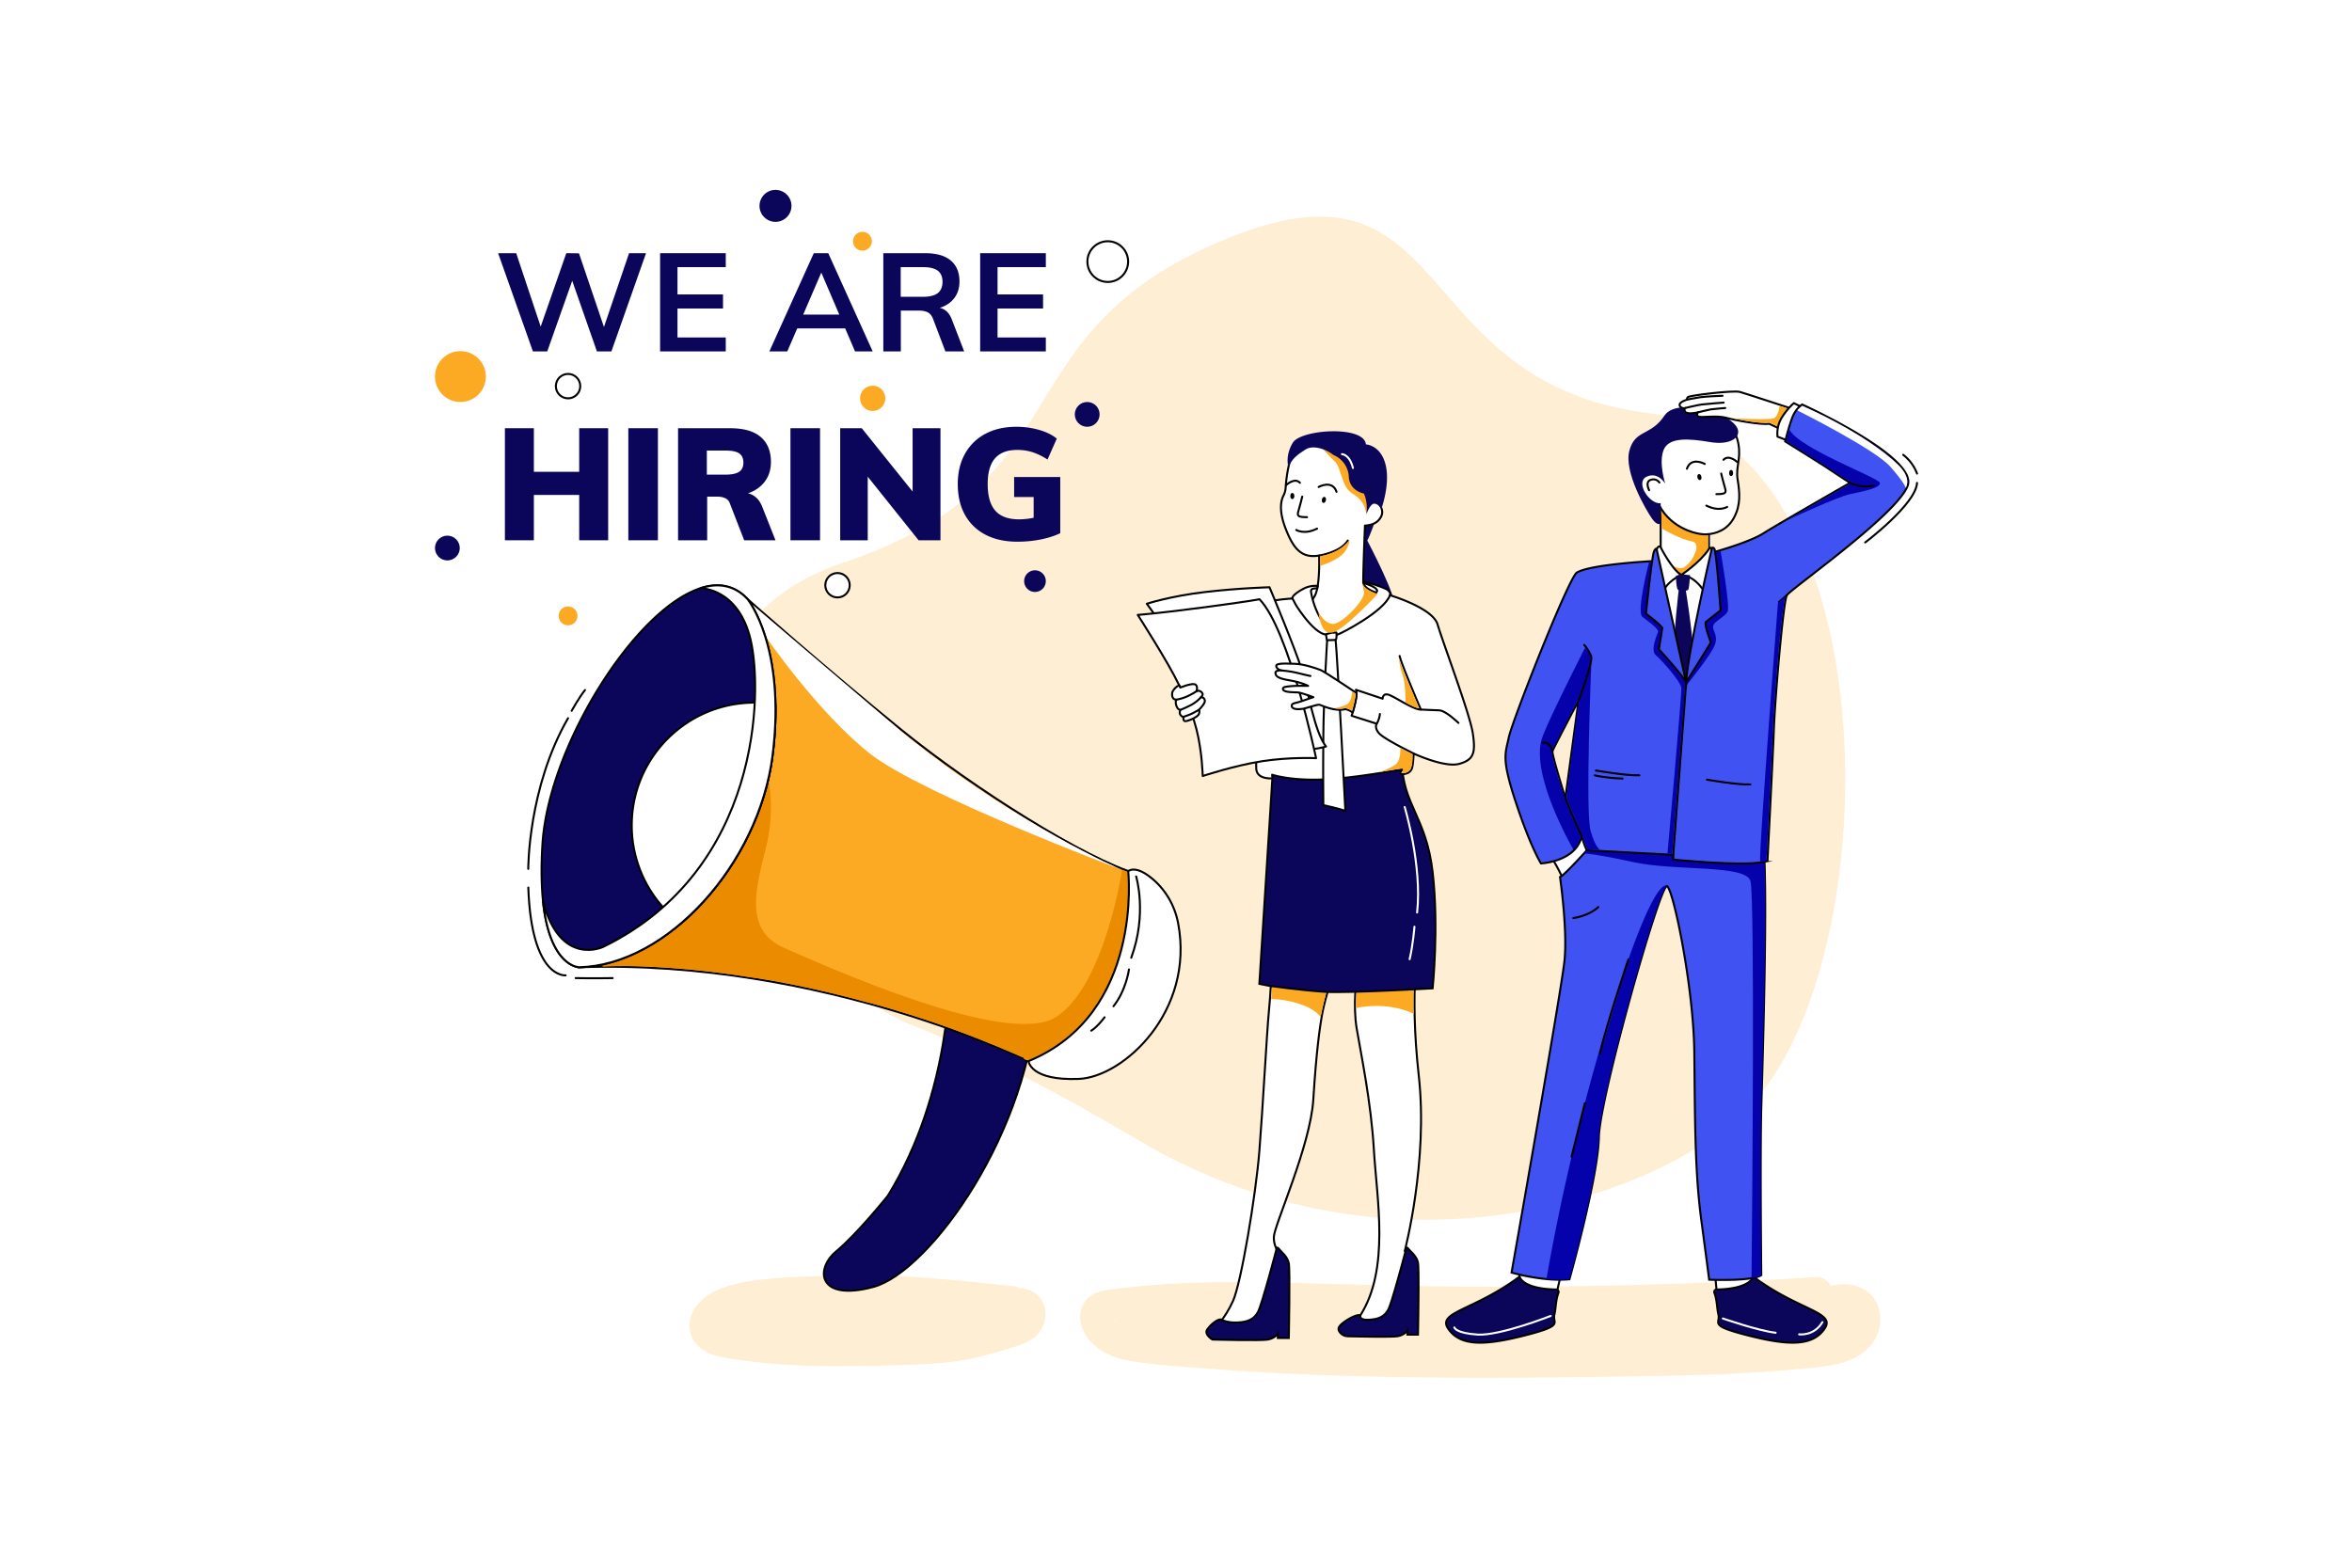 <svg xmlns="http://www.w3.org/2000/svg" viewBox="0 0 4680 3120"><defs><style>.cls-1,.cls-3{fill:#fff;}.cls-2{fill:#feeed3;}.cls-12,.cls-3,.cls-4,.cls-6{stroke:#000;}.cls-11,.cls-12,.cls-3,.cls-4,.cls-6{stroke-linecap:round;stroke-width:4px;}.cls-11,.cls-3,.cls-4{stroke-linejoin:round;}.cls-11,.cls-4,.cls-6{fill:none;}.cls-5{fill:#0b065a;}.cls-12,.cls-6{stroke-miterlimit:10;}.cls-7{fill:#fcaa23;}.cls-12,.cls-8{fill:#4052f2;}.cls-9{fill:#0502ab;}.cls-10{fill:#ea8b00;}.cls-11{stroke:#fff;}</style></defs><title>09</title><g id="_09" data-name="09"><rect id="_09-2" data-name="09" class="cls-1" width="4680" height="3120"/><path class="cls-2" d="M3735.84,2596.74c-11-26-37.26-40.24-64.72-40.79a102,102,0,0,0-28.48,3.7c-5.14-10.59-15.43-18.69-28-17.93q-167.21,10.13-334.69,14.89t-335,4.1c-110.71-.43-221.33-3.2-332-6.38-109.67-3.15-219.66-5.24-329.1,4.13-28.67,2.45-57.47,5.35-85.89,9.84-13.31,2.11-27.2,7.74-36.12,18.21-12.39,14.53-15.55,34-9.82,52.11,14.26,45.15,60.33,64.64,103.63,71,54,7.91,108.9,11.26,163.26,15.28q83.24,6.15,166.62,9.8c110.72,5,221.56,7,332.39,7.36,110.38.35,220.75-1,331.11-2.83s221-3.86,331-14.78c51.84-5.14,114.92-6.39,147.49-54C3742.21,2649,3746,2620.68,3735.84,2596.74Zm-1516.5,34-2.07-2,1.06-.15,1.75-.22C2219.8,2629.1,2219.56,2629.89,2219.34,2630.7Z"/><path class="cls-2" d="M2080.09,2611.66c-1.16-11.91-5-23.14-13.31-31.72a51.87,51.87,0,0,0-23.93-14.07,73.84,73.84,0,0,0-12.38-2,38.91,38.91,0,0,0-14.12-3.95c-112.91-12.55-225.72-24-339.41-21.8-28.41.54-56.8,1.63-85.17,3-27.34,1.29-54.72,2.63-81.9,6.11-30,3.85-58.91,9.19-86.56,22.37-28.67,13.68-55.3,40.79-50.73,76.27,4.05,31.39,32,48.37,59.46,54,29,5.91,58.66,9.57,88.09,12.54,55.17,5.57,110.64,6.9,166,6.42s111.11-1.68,166.49-4.87c30-1.74,59.94-5.43,89.32-12.11,26.88-6.1,53.29-14.24,79.64-22.43,14.94-4.65,29.22-10.56,40.89-21.68S2081.7,2628.21,2080.09,2611.66Z"/><path class="cls-3" d="M3411,2521.25l4.52,45.11s34.56,26.61,38.05,25,38.39-41.88,38.39-41.88v-34Z"/><path class="cls-1" d="M3029,2508.56l-5.59,32.24s-1.08,61.32,26.52,65.71S3098.9,2567,3098.9,2567l13.41-58.42Z"/><path class="cls-4" d="M3029,2508.56l-5.59,32.24s-1.08,61.32,26.52,65.71S3098.9,2567,3098.9,2567l13.41-58.42Z"/><path class="cls-5" d="M3034,2657.81c-80.38,20.48-129,22-152.9-14.32-21.34-32.46,53.3-36,142.36-102.69.29-.21,4.31,24.3,73.27,25.56a4.86,4.86,0,0,1,4.17,6.75c-5.57,14.8-5.1,32.16-7.9,42.75C3088.15,2634.15,3114.35,2637.33,3034,2657.81Z"/><path class="cls-6" d="M3034,2657.81c-80.38,20.48-129,22-152.9-14.32-21.34-32.46,53.3-36,142.36-102.69.29-.21,4.31,24.3,73.27,25.56a4.86,4.86,0,0,1,4.17,6.75c-5.57,14.8-5.1,32.16-7.9,42.75C3088.15,2634.15,3114.35,2637.33,3034,2657.81Z"/><path class="cls-5" d="M3478.21,2657.81c80.38,20.48,129,22,152.9-14.32,21.34-32.46-53.3-36-142.36-102.69-.29-.21-4.31,24.3-73.27,25.56a4.86,4.86,0,0,0-4.17,6.75c5.57,14.8,5.1,32.16,7.9,42.75C3424.05,2634.15,3397.84,2637.33,3478.21,2657.81Z"/><path class="cls-6" d="M3478.21,2657.81c80.38,20.48,129,22,152.9-14.32,21.34-32.46-53.3-36-142.36-102.69-.29-.21-4.31,24.3-73.27,25.56a4.86,4.86,0,0,0-4.17,6.75c5.57,14.8,5.1,32.16,7.9,42.75C3424.05,2634.15,3397.84,2637.33,3478.21,2657.81Z"/><path class="cls-2" d="M3469.48,2213.06q-3.39,3.18-6.84,6.3h0A611.16,611.16,0,0,1,3375,2285a795.26,795.26,0,0,1-99.06,51.9c-24.29,10.72-49.2,20.43-74.46,29.24q-14.94,5.19-30,9.95a1105.49,1105.49,0,0,1-490.42,40.16,1122.58,1122.58,0,0,1-374.91-123.85q-9.48-5.11-18.87-10.44-9.57-5.41-19.07-11c-70.66-41.79-148.87-86.05-227.47-126.75-47.35-24.53-94.84-47.75-140.91-68.37h0l-3.17-1.42q-7.67-3.41-15.24-6.7l-.13-.07h0c-21.75-9.48-43.14-18.34-64-26.41-307.13-119-628.26-757-139.48-921.34S1981.59,663,2441.08,475.07s353,285.37,838.91,347.08S3763.88,1937,3469.48,2213.06Z"/><path class="cls-1" d="M3304.42,1041.71v65.52s30.68,53.3,57,38.39,39-35.54,39-35.54v-64.4l-96-44.18Z"/><path class="cls-4" d="M3304.42,1041.71v65.52s30.68,53.3,57,38.39,39-35.54,39-35.54v-64.4l-96-44.18Z"/><path class="cls-7" d="M3307,1052s34.9,20.94,59.33,25.38-5.5,52.07-20,53.3-21.87-8.3-21.87-8.3,3.25,33,20.25,35.23S3399,1101.1,3399,1101.1v-50.32l-94.62-49.28Z"/><path class="cls-1" d="M3440.13,849.29s13.64,4.44,19,34.58-5.71,45.37-1.58,70.75,6.58,49.81-7.18,75.51-37.24,32.36-55,33.31-69.16-10.78-93.91-57.74c0,0-36.48,2.86-39.34-56.15s70.12-96.14,95.18-98.67S3440.13,849.29,3440.13,849.29Z"/><path class="cls-4" d="M3440.13,849.29s13.64,4.44,19,34.58-5.71,45.37-1.58,70.75,6.58,49.81-7.18,75.51-37.24,32.36-55,33.31-69.16-10.78-93.91-57.74c0,0-36.48,2.86-39.34-56.15s70.12-96.14,95.18-98.67S3440.13,849.29,3440.13,849.29Z"/><path class="cls-5" d="M3455.33,869.29s-11.39,17.44-53,10.46-81.53-10.16-92,15.54,3.17,67.26,3.17,67.26-14.6-24.74-37.44-13.64,6.19,55.21,28.32,52.59v40.21s-6.19,6.43-17.37-9.75-56.32-92.25-44.9-135.08,42.2-28.24,70.12-70.12S3482.27,832.18,3455.33,869.29Z"/><path class="cls-1" d="M3565.45,813.44S3474.55,783.62,3462,780s-100,6.94-103.51,10.31c-2.7,2.62-1.51,5.07-1.51,5.07s-14,4-14.91,9.6,7.31,8.68,11.27,7.06c0,0-3.65,2.22.15,7.77s24.75,1,24.75,1-3.81,5.55,1.43,8.24,36.28-2.86,54.86,2.38,69.82,14.44,85.69,11.9c0,0,22.05,10.63,26.17,11.58S3565.45,813.44,3565.45,813.44Z"/><path class="cls-4" d="M3565.45,813.44S3474.55,783.62,3462,780s-100,6.94-103.51,10.31c-2.7,2.62-1.51,5.07-1.51,5.07s-14,4-14.91,9.6,7.31,8.68,11.27,7.06c0,0-3.65,2.22.15,7.77s24.75,1,24.75,1-3.81,5.55,1.43,8.24,36.28-2.86,54.86,2.38,69.82,14.44,85.69,11.9c0,0,22.05,10.63,26.17,11.58S3565.45,813.44,3565.45,813.44Z"/><path class="cls-7" d="M3541,807.61s-2.25,21-11.53,24.85-82.81,0-82.81,0,56.08,12.25,74.32,8.42l25.7,12.83,14.59-39.18Z"/><path class="cls-1" d="M3357,795.35s13.8-2.89,25.23-4.68,45.21-3,45.21-3"/><path class="cls-4" d="M3357,795.35s13.8-2.89,25.23-4.68,45.21-3,45.21-3"/><path class="cls-1" d="M3353.36,812s23.75-5.87,33.15-7.06,43.19-3.69,43.19-3.69"/><path class="cls-4" d="M3353.36,812s23.75-5.87,33.15-7.06,43.19-3.69,43.19-3.69"/><path class="cls-1" d="M3378.26,820.74s20.74-5.2,26-6,28.67-2.7,28.67-2.7"/><path class="cls-4" d="M3378.26,820.74s20.74-5.2,26-6,28.67-2.7,28.67-2.7"/><path class="cls-1" d="M3581.54,808.4l-12.05-6.07s-11.42,9-23.55,27.84a61,61,0,0,0-9.05,38.79l26.42,10.47Z"/><path class="cls-4" d="M3581.54,808.4l-12.05-6.07s-11.42,9-23.55,27.84a61,61,0,0,0-9.05,38.79l26.42,10.47Z"/><path class="cls-1" d="M3318.3,1139.91s-19.36,31.09-17.77,51.39S3355.1,1358,3355.1,1358l47.27-192.35s-33.79-28.39-57.11-21.25C3345.26,1144.35,3324.86,1128,3318.3,1139.91Z"/><path class="cls-4" d="M3318.3,1139.91s-19.36,31.09-17.77,51.39S3355.1,1358,3355.1,1358l47.27-192.35s-33.79-28.39-57.11-21.25C3345.26,1144.35,3324.86,1128,3318.3,1139.91Z"/><path class="cls-1" d="M3304.42,1089.46s22.13,43.47,40.84,54.89c0,0,36.81-24.11,55.21-51.72,0,0,3.17-5.39,5.55-.47s-11.26,91.21-11.26,91.21-18.09-36.8-49.5-39c0,0-32.36,13.64-37.43,39s-16.5-73.29-12.22-87.25S3304.42,1089.46,3304.42,1089.46Z"/><path class="cls-4" d="M3304.42,1089.46s22.13,43.47,40.84,54.89c0,0,36.81-24.11,55.21-51.72,0,0,3.17-5.39,5.55-.47s-11.26,91.21-11.26,91.21-18.09-36.8-49.5-39c0,0-32.36,13.64-37.43,39s-16.5-73.29-12.22-87.25S3304.42,1089.46,3304.42,1089.46Z"/><path class="cls-5" d="M3340.82,1169.73s-13.32,108.19-8.25,134.84,15.87,89.15,33,61.55-13.13-203.37-13.13-203.37Z"/><path class="cls-1" d="M3084.31,1701.31s24.75,39.74,28.56,56.87,75-87.17,70.27-98.59-15.86-29.19-38.39-19S3084.31,1701.31,3084.31,1701.31Z"/><path class="cls-4" d="M3084.31,1701.31s24.75,39.74,28.56,56.87,75-87.17,70.27-98.59-15.86-29.19-38.39-19S3084.31,1701.31,3084.31,1701.31Z"/><path class="cls-8" d="M3504.77,2198.39c-2.86,97.08-.15,339.38-.15,339.38-3.94,2.73-10.89,4.71-19.4,6.13-31.52,5.28-84.34,2.94-84.34,2.94s-3.18-25.07-16-121.45-12.14-202.73-13.56-331.22-41.41-323.38-54.27-330.52h0c-12.9-6.91-134.19,420.49-135.62,499.71S3122.86,2546,3122.86,2546a250.85,250.85,0,0,1-45.71-.41,402.52,402.52,0,0,1-69.45-12.92s98.51-557.52,105.17-619.62-8.73-167.52-8.73-167.52c6.62-2.7,34.9-33.13,47.37-46.76,3.64-4,5.93-6.54,5.93-6.54s331.63-62.82,347.33-33.55S3507.62,2101.31,3504.77,2198.39Z"/><path class="cls-6" d="M3504.77,2198.39c-2.86,97.08-.15,339.38-.15,339.38-3.94,2.73-10.89,4.71-19.4,6.13-31.52,5.28-84.34,2.94-84.34,2.94s-3.18-25.07-16-121.45-12.14-202.73-13.56-331.22-41.41-323.38-54.27-330.52h0c-12.9-6.91-134.19,420.49-135.62,499.71S3122.86,2546,3122.86,2546a250.85,250.85,0,0,1-45.71-.41,402.52,402.52,0,0,1-69.45-12.92s98.51-557.52,105.17-619.62-8.73-167.52-8.73-167.52c6.62-2.7,34.9-33.13,47.37-46.76,3.64-4,5.93-6.54,5.93-6.54s331.63-62.82,347.33-33.55S3507.62,2101.31,3504.77,2198.39Z"/><path class="cls-9" d="M3504.77,2198.39c-2.86,97.08-.15,339.38-.15,339.38-3.94,2.73-10.89,4.71-19.4,6.13,1.32-139.78,6.68-761-2.18-790.57-10-33.31-148-19-233.2-37.57s-98.33-17-98.33-17c3.64-4,5.93-6.54,5.93-6.54s331.63-62.82,347.33-33.55S3507.62,2101.31,3504.77,2198.39Z"/><path class="cls-8" d="M3585.91,805s-12.61,7.85-19.51,25.7-14.28,47.83-14.28,47.83,65.68,40.69,87.56,55.2S3681.09,961,3681.09,961s-143.88,82.42-172.43,100.5-97.72,37.12-97.72,37.12l-55.84,259.28-67.75-241.13s-123,6.29-149.82,22.83c-16.06,9.89-128.17,294.21-135.31,327.76s-15,42.12,14.52,131.12,49.48,119.92,49.48,119.92,70-3.33,80.92-54.25c0,0,5.55,19.2,10.3,28.08l172,9v9.52s136.07,13.52,178.31,4.93a31.88,31.88,0,0,0,9.2-3s10.7-206.78,12.85-264.6c2.09-56.62,17.88-243.43,25.23-262.5a8,8,0,0,1,.46-1c.86-1.45,4.7-4.87,10.82-9.89l0,0h0c44.88-36.73,212.13-158.21,229.71-208.44C3816,909.18,3585.91,805,3585.91,805Zm-471.14,783.1s-27.6-87.57-25.69-93.28,51.86-100.41,51.86-100.41Z"/><path class="cls-6" d="M3585.91,805s-12.61,7.85-19.51,25.7-14.28,47.83-14.28,47.83,65.68,40.69,87.56,55.2S3681.09,961,3681.09,961s-143.88,82.42-172.43,100.5-97.72,37.12-97.72,37.12l-55.84,259.28-67.75-241.13s-123,6.29-149.82,22.83c-16.06,9.89-128.17,294.21-135.31,327.76s-15,42.12,14.52,131.12,49.48,119.92,49.48,119.92,70-3.33,80.92-54.25c0,0,5.55,19.2,10.3,28.08l172,9v9.52s136.07,13.52,178.31,4.93a31.88,31.88,0,0,0,9.2-3s10.7-206.78,12.85-264.6c2.09-56.62,17.88-243.43,25.23-262.5a8,8,0,0,1,.46-1c.86-1.45,4.7-4.87,10.82-9.89l0,0h0c44.88-36.73,212.13-158.21,229.71-208.44C3816,909.18,3585.91,805,3585.91,805Zm-471.14,783.1s-27.6-87.57-25.69-93.28,51.86-100.41,51.86-100.41Z"/><path class="cls-9" d="M3423.63,1097.06s19.19,109.69,14,120.16-28.32,19.79-29,29.53,10.7,17.83,3.33,37.34-55.44,78.76-55.44,78.76l20.93-114.93,32.31-147.54Z"/><path class="cls-9" d="M3559,1033.92s95.8-44.73,122.05-50.44,61.47-12.18,59.57-22.43-159.91-67.93-180.21-106.19c0,0-6.39,21-5.79,22.69l127.14,81.58-1.74,4.83Z"/><path class="cls-9" d="M3281.09,1119.43s-25.69,98.19-13,108.34,32.67,23.64,31.09,29.51-16.18,36.48-4.44,46.64,49.81,52.5,50.76,65.35-27.6,329.45-27.6,329.45l9.4.71,26.33-344-30.26-76.12L3291,1118.47Z"/><path class="cls-8" d="M3406,1092.16s-48.06,208-50.92,265.79l-58.59-264.43s-.66-5.17-5.18,3.4-16.18,124.44-16.18,124.44,29,21.9,32.36,28.08c0,0-3.33,24.27-6.66,42.83,0,0,46.16,50.45,54.25,65.68l49.26-79.24s-12.14-30.93-10.47-40.45l29.74-23.56s-8.25-119.24-12.69-123.18S3406,1092.16,3406,1092.16Z"/><path class="cls-6" d="M3406,1092.16s-48.06,208-50.92,265.79l-58.59-264.43s-.66-5.17-5.18,3.4-16.18,124.44-16.18,124.44,29,21.9,32.36,28.08c0,0-3.33,24.27-6.66,42.83,0,0,46.16,50.45,54.25,65.68l49.26-79.24s-12.14-30.93-10.47-40.45l29.74-23.56s-8.25-119.24-12.69-123.18S3406,1092.16,3406,1092.16Z"/><path class="cls-5" d="M2736.11,1037.11s-9.4,27.45-15.54,38.64c0,0,61.86,116.82,53.3,132s-86.62-9.83-81.54-48.22,10.15-113.9,20.3-120.56S2736.11,1037.11,2736.11,1037.11Z"/><path class="cls-1" d="M2619.48,1169s-17.49-2.5-16.3,9.16-2.86,34.62,18.08,29.62,114-3.81,120.4-13.09,10.71-17.37,8.81-20-26.65-18.25-55-18.17S2638.46,1169.25,2619.48,1169Z"/><path class="cls-4" d="M2619.48,1169s-17.49-2.5-16.3,9.16-2.86,34.62,18.08,29.62,114-3.81,120.4-13.09,10.71-17.37,8.81-20-26.65-18.25-55-18.17S2638.46,1169.25,2619.48,1169Z"/><path class="cls-1" d="M2575.26,891.17s-14.28,32-17.14,80.58A39.42,39.42,0,0,1,2554,986c-3.81,7.62-11.1,26.65,4.12,66s31.41,59.65,66.63,53.62c0,0,2.54,63.14-9.52,81.86s-32.52,70.27,17.93,86.45,123.73-89.47,123.73-89.47-43.78-8.09-44.26-26.17S2716,1046,2716,1046s16.89,0,26.65-10.24,10.94-21.65-1-35.45-44.25-124.93-91.37-124.45S2575.26,891.17,2575.26,891.17Z"/><path class="cls-4" d="M2575.26,891.17s-14.28,32-17.14,80.58A39.42,39.42,0,0,1,2554,986c-3.81,7.62-11.1,26.65,4.12,66s31.41,59.65,66.63,53.62c0,0,2.54,63.14-9.52,81.86s-32.52,70.27,17.93,86.45,123.73-89.47,123.73-89.47-43.78-8.09-44.26-26.17S2716,1046,2716,1046s16.89,0,26.65-10.24,10.94-21.65-1-35.45-44.25-124.93-91.37-124.45S2575.26,891.17,2575.26,891.17Z"/><path class="cls-7" d="M2633,894.32s13.84,15.87,23.12,24.12,13.4,37.57,23.87,53.21,32.85,14.87,38.79,51.74c0,0,12.46-41,0-66.63s-30.22-64.34-49.26-65.29A157.27,157.27,0,0,0,2633,894.32Z"/><path class="cls-1" d="M2530.36,1932.12s-2.14,47.12-5.71,82.81-11.89,189.88-18.79,276.26-36.17,262.7-52.59,298.39S2419,2641,2419,2641s60,11.42,75,0,56.39-139.92,56.39-139.92-16.42-15.7-15.7-39.26,72.81-181.32,78.52-273.4,12.85-146.34,18.56-174.9,18.56-68.53,18.56-68.53Z"/><path class="cls-4" d="M2530.36,1932.12s-2.14,47.12-5.71,82.81-11.89,189.88-18.79,276.26-36.17,262.7-52.59,298.39S2419,2641,2419,2641s60,11.42,75,0,56.39-139.92,56.39-139.92-16.42-15.7-15.7-39.26,72.81-181.32,78.52-273.4,12.85-146.34,18.56-174.9,18.56-68.53,18.56-68.53Z"/><path class="cls-1" d="M2699.55,1947.11s-7.86,52.83,0,99.94,28.55,145,34.26,242,32.12,236.24-27.12,329c0,0-10.71,32.13,56.39,15s47.75-126.59,32.12-143.48c0,0,46.91-178,27.84-349.07s0-267.46,0-267.46Z"/><path class="cls-4" d="M2699.55,1947.11s-7.86,52.83,0,99.94,28.55,145,34.26,242,32.12,236.24-27.12,329c0,0-10.71,32.13,56.39,15s47.75-126.59,32.12-143.48c0,0,46.91-178,27.84-349.07s0-267.46,0-267.46Z"/><path class="cls-7" d="M2529.33,1988.26a192.48,192.48,0,0,1,58.69,10.47c31.1,10.79,39.66,25.38,39.66,25.38s12.69-58.06,16.18-66.31-112.31-1.9-112.31-1.9Z"/><path class="cls-7" d="M2699.7,1962.56s-1.9,29.35-1.72,43.63c0,0,59.78-14.68,114.75,11.26,0,0-1.43-54,1.66-61.63S2699.7,1962.56,2699.7,1962.56Z"/><path class="cls-5" d="M2531.79,1549s-22.36,349.85-25.93,409.1l17.68,3.51s69.17,9.83,114.54,12.37,212.57-7,212.57-7,12.61-121.27,0-231.21-60.21-135.63-60.92-219.15-258.41,25.22-258.41,25.22Z"/><path class="cls-6" d="M2531.79,1549s-22.36,349.85-25.93,409.1l17.68,3.51s69.17,9.83,114.54,12.37,212.57-7,212.57-7,12.61-121.27,0-231.21-60.21-135.63-60.92-219.15-258.41,25.22-258.41,25.22Z"/><path class="cls-5" d="M2431.31,2626.93s11.33,6,31,5.08,32.68-5.71,40.93-21.25S2540,2486,2540,2486s-.23-6.77,5.17,0,16.81,14.7,19.35,28.66,0,148.16,0,148.16h-21.89v-8.25s-6,8.88-20,11.42-110.09,0-110.09,0-17.13-10-10.47-19.91S2425.05,2622.15,2431.31,2626.93Z"/><path class="cls-6" d="M2431.31,2626.93s11.33,6,31,5.08,32.68-5.71,40.93-21.25S2540,2486,2540,2486s-.23-6.77,5.17,0,16.81,14.7,19.35,28.66,0,148.16,0,148.16h-21.89v-8.25s-6,8.88-20,11.42-110.09,0-110.09,0-17.13-10-10.47-19.91S2425.05,2622.15,2431.31,2626.93Z"/><path class="cls-5" d="M2706.69,2618.13s-2.62,9.38,16.34,8.46,31.49-5.5,39.44-20.48,35.37-120.25,35.37-120.25-.22-6.53,5,0,16.2,14.16,18.65,27.61,0,142.77,0,142.77h-21.1v-7.94s-5.8,8.56-19.26,11c-11.2,2-77.36.68-99.13.17a20.34,20.34,0,0,1-16.16-8.32c-2.31-3.26-3.49-7.15-.88-11C2671.36,2630.56,2700.66,2613.54,2706.69,2618.13Z"/><path class="cls-6" d="M2706.69,2618.13s-2.62,9.38,16.34,8.46,31.49-5.5,39.44-20.48,35.37-120.25,35.37-120.25-.22-6.53,5,0,16.2,14.16,18.65,27.61,0,142.77,0,142.77h-21.1v-7.94s-5.8,8.56-19.26,11c-11.2,2-77.36.68-99.13.17a20.34,20.34,0,0,1-16.16-8.32c-2.31-3.26-3.49-7.15-.88-11C2671.36,2630.56,2700.66,2613.54,2706.69,2618.13Z"/><path class="cls-1" d="M2621.91,1166.19a49.73,49.73,0,0,0-28.49,5.68c-14.75,7.85-23.32,15.71-21.65,19.27,0,0-39.74,2.15-49.5,8.33s-25.22,312.43-22.36,332.42,31.88,17.13,31.88,17.13l-.47-7.14s37.59,12.69,105.8,9.2,154.87-21.23,153.28-19.32-8.22,9.49.94,8.89,15.52-4.16,18.14-11.62,3.33-29.38,3.33-29.38,61.39,28.67,90.66,20.58,32.84-22.13,27.13-60.68-60.44-183.22-70-216.53-94.86-58.38-94.86-58.38,2.69-5.23-5.08-10.79-48.1-17.29-48.1-17.29-.2,3.58.31,3.93c0,0,25.66,6.62,27.33,14.87s-88.64,83-90.54,83.84c0,0-32.48-28.32-41-81.62,0,0-1-5.63,5.71-6.3l6.74-.68S2621.47,1169,2621.91,1166.19Z"/><path class="cls-4" d="M2621.91,1166.19a49.73,49.73,0,0,0-28.49,5.68c-14.75,7.85-23.32,15.71-21.65,19.27,0,0-39.74,2.15-49.5,8.33s-25.22,312.43-22.36,332.42,31.88,17.13,31.88,17.13l-.47-7.14s37.59,12.69,105.8,9.2,154.87-21.23,153.28-19.32-8.22,9.49.94,8.89,15.52-4.16,18.14-11.62,3.33-29.38,3.33-29.38,61.39,28.67,90.66,20.58,32.84-22.13,27.13-60.68-60.44-183.22-70-216.53-94.86-58.38-94.86-58.38,2.69-5.23-5.08-10.79-48.1-17.29-48.1-17.29-.2,3.58.31,3.93c0,0,25.66,6.62,27.33,14.87s-88.64,83-90.54,83.84c0,0-32.48-28.32-41-81.62,0,0-1-5.63,5.71-6.3l6.74-.68S2621.47,1169,2621.91,1166.19Z"/><path class="cls-5" d="M1889.33,1933s5.72,238.42-122.78,446.87c0,0-60.68,75.67-102.79,110.65s-37.12,100.65,74.24,70.67,314.09-309.81,325.51-588.22S1889.33,1933,1889.33,1933Z"/><path class="cls-6" d="M1889.33,1933s5.72,238.42-122.78,446.87c0,0-60.68,75.67-102.79,110.65s-37.12,100.65,74.24,70.67,314.09-309.81,325.51-588.22S1889.33,1933,1889.33,1933Z"/><path class="cls-5" d="M2683.79,947.81a49.36,49.36,0,0,0-28.89-41.55,19.72,19.72,0,0,1-4.13-2.56c-8.57-6.9-35.93-19.75-52.59-9.28s-26.67,17.86-34.39,35.1c0,0-7.49-21.06,8.45-48.19s142.3-35.21,145.63,3.1c0,0,29,1,39,39.73s-8,87.72-8,87.72-7-9.67-14.82-9.43-15.23,20.94-15.23,20.94,3.8-22.38-5-41.18c0,0-28.31-4.74-30-33.54C2683.83,948.39,2683.81,948.1,2683.79,947.81Z"/><path class="cls-4" d="M2571.77,1191.14s4.9,9.36,6.81,12.85,47.68,76,71.12,55.21c0,0,6.78,5.17,12.81,3.3s91.21-45.1,103.27-77.86"/><path class="cls-1" d="M2638.58,1262.18s.75,10.46,2.19,11.93,13.64,3.32,16.82-.48,1.58-14.75,1.58-14.75l-9.47.32Z"/><path class="cls-4" d="M2638.58,1262.18s.75,10.46,2.19,11.93,13.64,3.32,16.82-.48,1.58-14.75,1.58-14.75l-9.47.32Z"/><path class="cls-1" d="M2640.77,1274.11s-6.9,109.77-7.61,189.73,0,138.48,0,138.48,29.19,6.43,43.86,11.42c0,0-15.94-308.07-19.43-340.11Z"/><path class="cls-4" d="M2640.77,1274.11s-6.9,109.77-7.61,189.73,0,138.48,0,138.48,29.19,6.43,43.86,11.42c0,0-15.94-308.07-19.43-340.11Z"/><path class="cls-4" d="M2785,1305.52c2.22,13.33,42.2,106.6,42.2,106.6-14,.63-50.77-24.74-63.46-29.19s-12.56,7.61-12.56,7.61L2698,1372.78a14.45,14.45,0,0,1,1.23,6.53c.15,10.7-4.78,28.76-7.7,38.5-1.22,4.07-2.1,6.69-2.1,6.69l49.82,15.86s-5.08,7.61,4.76,19,68.76,40.25,68.76,40.25"/><path class="cls-1" d="M2827.17,1412.12s23.48,1.27,36.48,1.59,38.39,25.06,38.39,25.06"/><path class="cls-4" d="M2827.17,1412.12s23.48,1.27,36.48,1.59,38.39,25.06,38.39,25.06"/><path class="cls-1" d="M2299.55,1225.89l-17.61-24.28s46.4-15.22,115.53-23.31,128.61-9.52,128.61-9.52,51.87,123.41,64.72,165.93,24.64,122,47.78,151c0,0-42.54,13.32-73,0S2299.55,1225.89,2299.55,1225.89Z"/><path class="cls-4" d="M2299.55,1225.89l-17.61-24.28s46.4-15.22,115.53-23.31,128.61-9.52,128.61-9.52,51.87,123.41,64.72,165.93,24.64,122,47.78,151c0,0-42.54,13.32-73,0S2299.55,1225.89,2299.55,1225.89Z"/><path class="cls-1" d="M2263.91,1223.77s60.39,93.81,82.12,139.49c0,0,23.64,44.1,34.9,88.84s12.22,92.32,12.22,92.32,63.13-20.94,118.34-29.5,107.23-6,107.23-6S2565.1,1253,2506.09,1192.57c0,0-13.56,3.31-108.62,15.93S2263.91,1223.77,2263.91,1223.77Z"/><path class="cls-4" d="M2263.91,1223.77s60.39,93.81,82.12,139.49c0,0,23.64,44.1,34.9,88.84s12.22,92.32,12.22,92.32,63.13-20.94,118.34-29.5,107.23-6,107.23-6S2565.1,1253,2506.09,1192.57c0,0-13.56,3.31-108.62,15.93S2263.91,1223.77,2263.91,1223.77Z"/><path class="cls-1" d="M2739.28,1440.36s5.24-7.22,6.43-19.36"/><path class="cls-4" d="M2739.28,1440.36s5.24-7.22,6.43-19.36"/><path class="cls-9" d="M3153.63,1289.8s-78.92,154.75-86.53,183.22c-20,74.71,63.85,218.2,63.85,218.2a52,52,0,0,0,14.2-27s-46.56-99.62-57.75-169.42l51.32-100.42s34-75.46,24.38-94.76Z"/><path class="cls-1" d="M2699.27,1379.31c.15,10.7-4.78,28.76-7.7,38.5-9.67-6.34-14.55-6.45-14.55-6.45-22.05,5.36-47-7.65-51.31-8.78s-27.61,7.48-34.44,8.27-19.66,1.59-20.93-5.24,7.61-5.7,19.82-10.15,23.17-7.92,23.17-7.92-24.59-9.21-31.09-9.52-27,.15-29.2-5.55,6.36-6,17-7,32.84-.47,32.84-.47-13-7-36.33-10.88-28.4-8-28.71-15c-.21-4.5,6.84-5.05,11.87-4.86-3.6-.69-8.16-2.5-10-7.19-3.17-8.25,18.09-6.35,36.49-6s43.15,9.19,51.39,12.37C2634.88,1336.24,2687,1371.09,2699.27,1379.31Z"/><path class="cls-4" d="M2699.27,1379.31c.15,10.7-4.78,28.76-7.7,38.5-9.67-6.34-14.55-6.45-14.55-6.45-22.05,5.36-47-7.65-51.31-8.78s-27.61,7.48-34.44,8.27-19.66,1.59-20.93-5.24,7.61-5.7,19.82-10.15,23.17-7.92,23.17-7.92-24.59-9.21-31.09-9.52-27,.15-29.2-5.55,6.36-6,17-7,32.84-.47,32.84-.47-13-7-36.33-10.88-28.4-8-28.71-15c-.21-4.5,6.84-5.05,11.87-4.86-3.6-.69-8.16-2.5-10-7.19-3.17-8.25,18.09-6.35,36.49-6s43.15,9.19,51.39,12.37C2634.88,1336.24,2687,1371.09,2699.27,1379.31Z"/><path class="cls-1" d="M2549.69,1334.29s18.75,1.53,31.36,4.86,26.41,6.19,26.41,6.19"/><path class="cls-4" d="M2549.69,1334.29s18.75,1.53,31.36,4.86,26.41,6.19,26.41,6.19"/><path class="cls-1" d="M2332.63,1377.94s-3.1,14.27,8.09,14.51c0,0-2.78,3.81,0,12.06s7.85,8.4,7.85,8.4-3,6.67.95,10.79,5.4,2.86,5.4,2.86-1.43,8.09,3,8.72,25.06-7.61,27.6-14.12,0-8.4,0-8.4,7.93-7.62,11.11-14.28-3.49-12.22-7.14-10.63c0,0,4.44-4.12,3.49-7.14s-6-7.77-12.06-5.23c0,0,3.81-12.22-4.28-13.8s-27.92,6.66-27.92,6.66l-2.7-5.08S2335.72,1369.45,2332.63,1377.94Z"/><path class="cls-4" d="M2332.63,1377.94s-3.1,14.27,8.09,14.51c0,0-2.78,3.81,0,12.06s7.85,8.4,7.85,8.4-3,6.67.95,10.79,5.4,2.86,5.4,2.86-1.43,8.09,3,8.72,25.06-7.61,27.6-14.12,0-8.4,0-8.4,7.93-7.62,11.11-14.28-3.49-12.22-7.14-10.63c0,0,4.44-4.12,3.49-7.14s-6-7.77-12.06-5.23c0,0,3.81-12.22-4.28-13.8s-27.92,6.66-27.92,6.66l-2.7-5.08S2335.72,1369.45,2332.63,1377.94Z"/><path class="cls-1" d="M2340.72,1392.45a90,90,0,0,0,24.13-7.73c12.39-6.07,16.08-9.24,16.08-9.24"/><path class="cls-4" d="M2340.72,1392.45a90,90,0,0,0,24.13-7.73c12.39-6.07,16.08-9.24,16.08-9.24"/><path class="cls-1" d="M2348.57,1412.91s11.66-4.64,22.37-10.35a74.35,74.35,0,0,0,18.56-14.71"/><path class="cls-4" d="M2348.57,1412.91s11.66-4.64,22.37-10.35a74.35,74.35,0,0,0,18.56-14.71"/><path class="cls-1" d="M2354.92,1426.56s12.45-3.89,18.63-7.22,12-6.58,12-6.58"/><path class="cls-4" d="M2354.92,1426.56s12.45-3.89,18.63-7.22,12-6.58,12-6.58"/><path class="cls-9" d="M3166.31,1321.68s-12,293.88-1.49,331.23,20.12,38.7,20.12,38.7l-26.47-1.26-41.64-102.3,24.11-189Z"/><path class="cls-4" d="M3329.4,1701.31c2.86-40,25.7-343.36,25.7-343.36"/><path class="cls-4" d="M3175.55,1533.49s63.53,10.9,86.38,9.47"/><path class="cls-4" d="M3396.44,1551.69s63.53,10.89,86.37,9.47"/><path class="cls-5" d="M3334.77,1150s.82,20.69,3.83,23.71,18.4,2.85,20.62,0,3.58-29.34,3.58-29.34h-17.54S3330.78,1143.74,3334.77,1150Z"/><path class="cls-4" d="M3140.94,1394.35s30-77.57,24.75-89.46a97,97,0,0,0-13.43-21.43"/><line class="cls-4" x1="3555.45" y1="1184.64" x2="3539.75" y2="1197.97"/><path class="cls-4" d="M3681.09,961.05s25.23,12.29,47.12,4.68"/><path class="cls-7" d="M1487.67,1192.57s158,139.92,304.57,258.89,367.5,257.94,471.67,288.4c0,0,55.63,263.65-43.36,333.13s-163.71,43.78-163.71,43.78S1640.91,1907.85,1152.63,1925Z"/><path class="cls-6" d="M1487.67,1192.57s158,139.92,304.57,258.89,367.5,257.94,471.67,288.4c0,0,55.63,263.65-43.36,333.13s-163.71,43.78-163.71,43.78S1640.91,1907.85,1152.63,1925Z"/><path class="cls-1" d="M1521.86,1264.33s105.35,154.45,209.91,236.08,501,230.79,501,230.79S2023.44,1643,1795.06,1457l-297.48-253.14s21.66,39.33,24.28,60.48"/><path class="cls-10" d="M1528.59,1551.32s15.16,58.23-5,138-43.11,162.34,36.69,197.2,443,199,540.23,138,132.3-293.39,132.3-293.39l10.43,3.9s6.77,74.71-8.52,130.66c0,0-22.53,177.32-188.13,243.67,0,0-101.09-44.64-183.94-73.07,0,0-92.19-31.16-139.8-42,0,0-139.76-38.8-231.36-49.38,0,0-164.16-28.37-293.5-20.91C1198,1924,1450.15,1753.8,1528.59,1551.32Z"/><path class="cls-5" d="M1537.16,1503.81c-16.62,130.11-89.16,254.7-182.49,334.17-61.66,52.49-132.38,85.29-202,87,0,0-58.34.31-72.14-131-3.2-30.42-4-67.93-1.14-114.14,12-193.45,182.87-466.63,314.43-509.19h0c35.44-11.47,68-6.19,93.88,21.89,0,0,52.62,65,55.35,209.37A699.88,699.88,0,0,1,1537.16,1503.81Z"/><path class="cls-6" d="M1537.16,1503.81c-16.62,130.11-89.16,254.7-182.49,334.17-61.66,52.49-132.38,85.29-202,87,0,0-58.34.31-72.14-131-3.2-30.42-4-67.93-1.14-114.14,12-193.45,182.87-466.63,314.43-509.19h0c35.44-11.47,68-6.19,93.88,21.89,0,0,52.62,65,55.35,209.37A699.88,699.88,0,0,1,1537.16,1503.81Z"/><path class="cls-1" d="M1537.16,1503.81c-16.62,130.11-89.16,254.7-182.49,334.17a243.86,243.86,0,0,1-97.62-195.35c0-134.88,109.35-244.24,244.24-244.24A244.18,244.18,0,0,1,1543,1402,699.88,699.88,0,0,1,1537.16,1503.81Z"/><path class="cls-4" d="M1537.16,1503.81c-16.62,130.11-89.16,254.7-182.49,334.17a243.86,243.86,0,0,1-97.62-195.35c0-134.88,109.35-244.24,244.24-244.24A244.18,244.18,0,0,1,1543,1402,699.88,699.88,0,0,1,1537.16,1503.81Z"/><path class="cls-1" d="M2244.9,1733.58s31.25,283.81-198.33,378.24c0,0,2.94,39.22,99.88,35.41,89-3.5,231.09-134.56,197.77-310-6.83-36-26.07-68.54-54.83-91.18C2274,1734,2257.25,1725.92,2244.9,1733.58Z"/><path class="cls-4" d="M2244.9,1733.58s31.25,283.81-198.33,378.24c0,0,2.94,39.22,99.88,35.41,89-3.5,231.09-134.56,197.77-310-6.83-36-26.07-68.54-54.83-91.18C2274,1734,2257.25,1725.92,2244.9,1733.58Z"/><path class="cls-1" d="M1537.16,1503.81c-27.6,216.06-209.39,416.89-384.53,421.18,0,0-58.34.31-72.14-131,0,0,0,0,0,.06,34.46,131.33,119.72,90.44,119.72,90.44,314.1-153.24,317.9-509.21,293.16-612s-99.6-101.82-99.6-101.82h0c35.44-11.47,68-6.19,93.88,21.89C1487.66,1192.58,1564.76,1287.76,1537.16,1503.81Z"/><path class="cls-4" d="M1537.16,1503.81c-27.6,216.06-209.39,416.89-384.53,421.18,0,0-58.34.31-72.14-131,0,0,0,0,0,.06,34.46,131.33,119.72,90.44,119.72,90.44,314.1-153.24,317.9-509.21,293.16-612s-99.6-101.82-99.6-101.82h0c35.44-11.47,68-6.19,93.88,21.89C1487.66,1192.58,1564.76,1287.76,1537.16,1503.81Z"/><path class="cls-3" d="M2624.75,1105.64s42-6.09,57.19-29.89"/><path class="cls-6" d="M3114.77,1588.05s24.59,62,32.36,76.14"/><path class="cls-6" d="M3089.07,1494.77s-4.92-20.46-18.88-16.34"/><path class="cls-6" d="M3173.31,1543.09s18.56,5,55.2,6.41"/><polygon class="cls-5" points="1251.7 503.91 1201.75 650.76 1152.06 504.18 1126.8 503.91 1075.85 650.01 1027.15 503.91 991.19 503.91 1060.37 699.36 1088.92 699.36 1138.59 558.85 1187.74 699.36 1216.57 699.36 1285.47 503.91 1251.7 503.91"/><polygon class="cls-5" points="1444.13 671.64 1348.05 671.64 1348.05 613.99 1438.64 613.99 1438.64 585.99 1348.05 585.99 1348.05 531.63 1444.13 531.63 1444.13 503.91 1313.47 503.91 1313.47 699.36 1444.13 699.36 1444.13 671.64"/><path class="cls-5" d="M1681.72,653.52l19.62,45.84h35.14l-88.39-195.45h-28.82l-88.4,195.45h35.69l19.77-45.84Zm-47.51-111L1670,626.07h-71.79Z"/><path class="cls-5" d="M1894.33,636.77q-4.68-12.62-12.63-18.66a29,29,0,0,0-11.91-5.41,59,59,0,0,0,21.51-11.48q17.85-15.22,17.85-41,0-27.16-17.3-41.72t-50.51-14.55h-83.72V699.36h34.86V618.11h35.69q10.42,0,17.43,3.29t10.84,12.9l24.71,65.06h37.33Zm-102.12-46.11v-59h44.19q20.31,0,29.65,7.14t9.33,22.24q0,14.82-9.33,22.23t-29.65,7.42Z"/><polygon class="cls-5" points="2080.99 671.64 1984.91 671.64 1984.91 613.99 2075.5 613.99 2075.5 585.99 1984.91 585.99 1984.91 531.63 2080.99 531.63 2080.99 503.91 1950.33 503.91 1950.33 699.36 2080.99 699.36 2080.99 671.64"/><polygon class="cls-5" points="1152.49 938.98 1062.28 938.98 1062.28 852.22 1004.65 852.22 1004.65 1075.23 1062.28 1075.23 1062.28 985.02 1152.49 985.02 1152.49 1075.23 1210.13 1075.23 1210.13 852.22 1152.49 852.22 1152.49 938.98"/><rect class="cls-5" x="1250.22" y="852.22" width="58.89" height="223.02"/><path class="cls-5" d="M1501.89,988a35.33,35.33,0,0,0-13.68-6.28A69,69,0,0,0,1512.86,968q21.14-18.63,21.14-48.7,0-31.95-20.2-49.49t-60.93-17.54H1349.2v223h57.94V988.47h21.3a35.44,35.44,0,0,1,14.1,2.82,17.21,17.21,0,0,1,9.39,9.71l28.82,74.23h62.33l-26.31-66.4Q1511.45,995,1501.89,988Zm-58.41-43.38h-37V896.69h37q19.1,0,27.4,5.64t8.3,18.48q0,12.23-8.3,18T1443.48,944.62Z"/><rect class="cls-5" x="1572.83" y="852.22" width="58.89" height="223.02"/><polygon class="cls-5" points="1815.9 978.25 1714.72 852.22 1671.81 852.22 1671.81 1075.23 1726.63 1075.23 1726.63 948.7 1827.8 1075.23 1871.34 1075.23 1871.34 852.22 1815.9 852.22 1815.9 978.25"/><path class="cls-5" d="M2017.92,949.32V989.1h38.84v41.31c-2.94.63-5.86,1.17-8.77,1.6a142.59,142.59,0,0,1-20.67,1.56q-31.63,0-46.83-17.22t-15.19-52.94q0-34.45,14.57-51.21t44.32-16.76a98.75,98.75,0,0,1,30.38,4.54,130,130,0,0,1,29.76,14.57l18.48-41.66q-13.47-11-34.93-17.23a162,162,0,0,0-45.57-6.26q-35.4,0-61.55,13.94A98.8,98.8,0,0,0,1920.2,903q-14.42,25.68-14.41,60.45,0,35.72,14.41,61.39a97.14,97.14,0,0,0,41,39.47q26.63,13.79,63.27,13.78a243.3,243.3,0,0,0,30.38-1.88,211.34,211.34,0,0,0,29-5.64,153.37,153.37,0,0,0,25.84-9.39V949.32Z"/><path class="cls-7" d="M2783.22,1307.41a148.88,148.88,0,0,0,7.62,35.93c6.42,17.84,5.71,54.49,5.71,54.49s20.54,12.53,27.52,11.74C2824.07,1409.57,2784.89,1320.26,2783.22,1307.41Z"/><path class="cls-7" d="M2786.32,1488.49s1.58,25.46-9.84,33.39-30.77,14.59-30.77,14.59,42.15-7.53,44.53-7.06,2.8,2.09.83,4.7-3.5,4.41-1.84,4.41,14.14,1.76,18.5-9.74,2.94-27.76,2.94-27.76Z"/><path class="cls-7" d="M2690.66,1375.94s-.95,18.4-8.25,24.27-27.48,9.39-27.48,9.39,11.3,2.66,21.77-.43c0,0,9,2.22,13.48,5.55,0,0,8-26.81,7.14-34.1Z"/><path class="cls-7" d="M2627.05,1126.09s40.61-11.74,51.4-31.89,5.55-18.45,5.55-18.45-16.82,24.48-56.95,31.14Z"/><path class="cls-7" d="M2710.41,1160.11s2.32,12.15,3.57,17.38c3.81,15.94-43.47,63.29-60.28,64.24s-30.14-22.68-30.14-22.68,3.33,45.56,27.76,39.83,90.1-77,90.1-77S2716.46,1176,2710.41,1160.11Z"/><path class="cls-6" d="M2260.68,1744.28s22.61,73.77-9.75,161.81"/><path class="cls-6" d="M2246.41,1929.41s-5.48,41.4-30.86,73.26"/><path class="cls-6" d="M2197.88,2024.59s-13.58,18.56-26.43,26.65"/><path class="cls-9" d="M3537.68,1200.33l15.24-14.7c-7.36,19.07-23.14,205.88-25.24,262.5-2.15,57.82-12.85,264.6-12.85,264.6a31.78,31.78,0,0,1-9.2,3,5.54,5.54,0,0,1-3.09-1.62C3498.73,1708.75,3537.68,1200.33,3537.68,1200.33Z"/><path class="cls-9" d="M3566.31,1174.72h0l0,0Z"/><path class="cls-9" d="M3317,1763.64c-12.9-6.91-134.19,420.49-135.62,499.71S3122.86,2546,3122.86,2546a250.85,250.85,0,0,1-45.71-.41c12.88-75.22,52.16-285.49,125.1-521C3292.55,1733,3316.46,1762.9,3317,1763.64Z"/><ellipse cx="2571.45" cy="987.19" rx="4.05" ry="6.07"/><ellipse cx="2634.5" cy="995.04" rx="6.07" ry="4.05" transform="translate(1124.47 3372.12) rotate(-78.27)"/><path class="cls-1" d="M2591.2,988.31s-4.52,18.8-7.62,28.8-.78,12.13,17.13,12.13"/><path class="cls-4" d="M2591.2,988.31s-4.52,18.8-7.62,28.8-.78,12.13,17.13,12.13"/><path class="cls-3" d="M2579.3,1054.7s15.94,10.23,41.4-2.61"/><path class="cls-1" d="M2559.33,965.23s16.91-15.72,27.27-4.34"/><path class="cls-4" d="M2559.33,965.23s16.91-15.72,27.27-4.34"/><path class="cls-1" d="M2623.88,969.14s27-15.15,35.53,9.6"/><path class="cls-4" d="M2623.88,969.14s27-15.15,35.53,9.6"/><path class="cls-11" d="M2670.2,903.84s15.07,0,21.89,27.6"/><ellipse cx="3444.56" cy="941.35" rx="4.05" ry="6.07"/><ellipse cx="3381.5" cy="949.2" rx="4.05" ry="6.07" transform="translate(-122.37 707.55) rotate(-11.73)"/><path class="cls-1" d="M3424.81,942.48s4.52,18.8,7.61,28.79.78,12.14-17.13,12.14"/><path class="cls-4" d="M3424.81,942.48s4.52,18.8,7.61,28.79.78,12.14-17.13,12.14"/><path class="cls-3" d="M3436.7,1008.87s-15.94,10.23-41.4-2.62"/><path class="cls-1" d="M3456.67,919.4s-16.91-15.72-27.26-4.34"/><path class="cls-4" d="M3456.67,919.4s-16.91-15.72-27.26-4.34"/><path class="cls-1" d="M3392.13,923.31s-27-15.15-35.54,9.59"/><path class="cls-4" d="M3392.13,923.31s-27-15.15-35.54,9.59"/><path class="cls-3" d="M3301.88,960.32s-6.19-9.52-17.61-5.24-2.86,20.46-2.86,20.46"/><path class="cls-4" d="M3130.55,1827.09s29.82-3.49,49.81-21.89"/><path class="cls-12" d="M3240.09,1909.52s-47.45,141.28-56.39,187.9"/><line class="cls-12" x1="3153.52" y1="2195.67" x2="3127.18" y2="2301.76"/><path class="cls-11" d="M2795,1606.11s35.09,116,24.77,210"/><path class="cls-11" d="M2814.45,1844.36s-2.68,35.31-9.56,64.66"/><path class="cls-6" d="M1125.5,1941.12s-68.1,7.57-74.29-174.73"/><path class="cls-6" d="M1051.14,1729.25s-.62-161.66,79.18-299.93"/><path class="cls-6" d="M1145.45,1946.62s37.15.69,73.61,0"/><path class="cls-6" d="M1137.43,1414.65s15.13-27.06,26.6-41.27"/><path class="cls-11" d="M3085.56,2618.93s-101.35,39.9-145.38,37.15-46.32-14.19-46.32-14.19"/><path class="cls-11" d="M3428.13,2624s69.71,24.31,105,28.44"/><path class="cls-11" d="M3579.92,2655.62s29.36,4.12,46.32-24.31"/><path class="cls-4" d="M3711.31,1079.59s101.12-76.4,103.19-118.54"/><path class="cls-4" d="M3814.5,942.48A84.9,84.9,0,0,0,3787,905.15"/><path class="cls-1" d="M3576.71,817s153.94,76.8,184.82,112,30.27,42.19,30.27,42.19,13.78-18.48-15.14-46.31c0,0-56.4-58-190.62-117.26C3586,807.61,3576.45,815.14,3576.71,817Z"/><circle class="cls-5" cx="1543.08" cy="409.72" r="31.82"/><circle class="cls-5" cx="2163.31" cy="824.72" r="24.68"/><circle class="cls-5" cx="890.18" cy="1090.69" r="24.68"/><circle class="cls-5" cx="2059.39" cy="1156.56" r="21.61"/><circle class="cls-7" cx="1130.32" cy="1225.71" r="18.78"/><circle class="cls-7" cx="1716.06" cy="480.13" r="18.78"/><circle class="cls-7" cx="1736.48" cy="792.77" r="25.17"/><circle class="cls-7" cx="916.13" cy="749.41" r="50.63"/><circle class="cls-1" cx="1666.46" cy="1164.71" r="24.29"/><circle class="cls-6" cx="1666.46" cy="1164.71" r="24.29"/><circle class="cls-1" cx="1130.32" cy="768.48" r="24.29"/><circle class="cls-6" cx="1130.32" cy="768.48" r="24.29"/><circle class="cls-1" cx="2204.21" cy="520.64" r="40.51"/><circle class="cls-6" cx="2204.21" cy="520.64" r="40.51"/></g></svg>